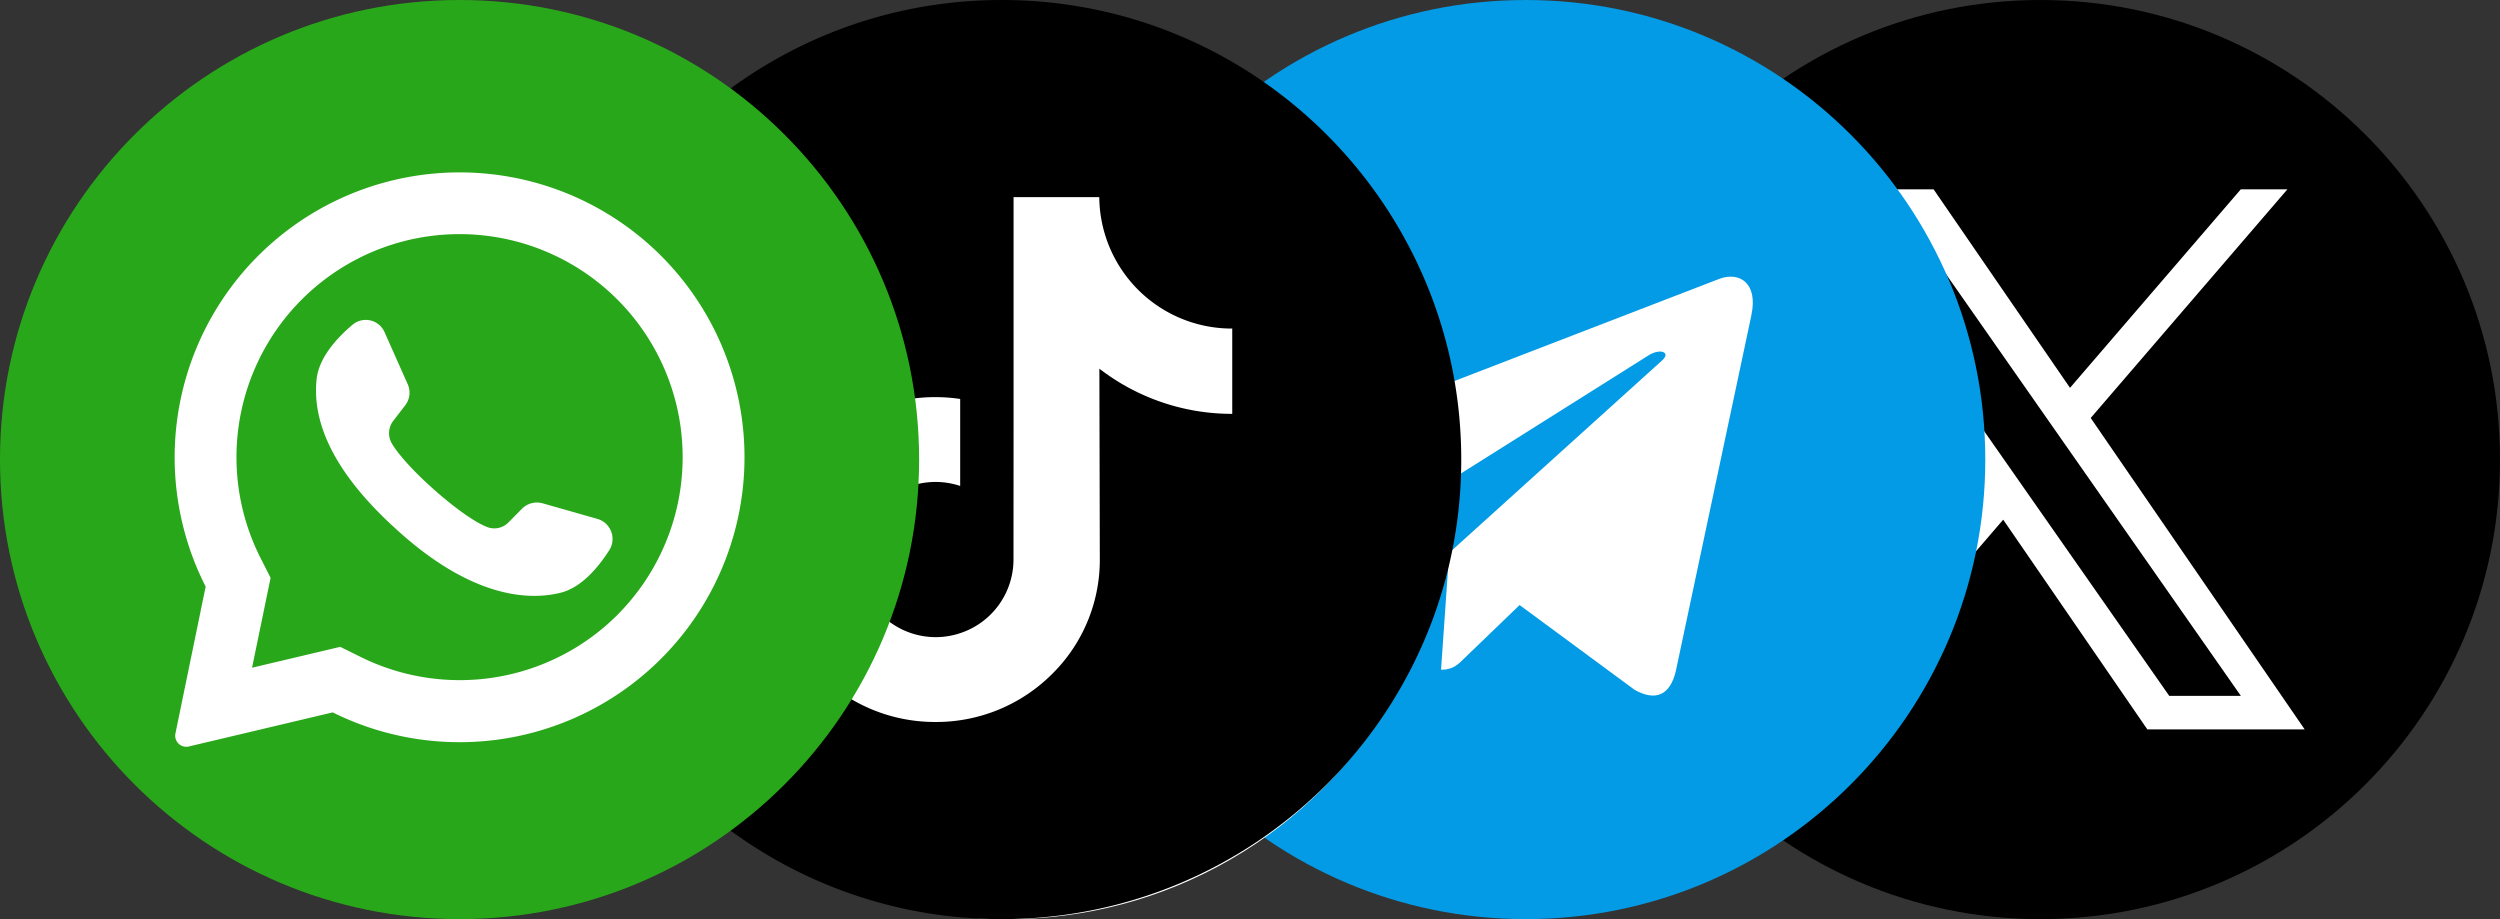 <svg xmlns="http://www.w3.org/2000/svg" width="68" height="25" fill="none"><rect width="100%" height="100%" fill="#333333" stroke="none"/><g clip-path="url(#a)"><path fill="#000" d="M55.5 0C48.597 0 43 5.597 43 12.5S48.597 25 55.5 25 68 19.403 68 12.5 62.403 0 55.5 0"/><path fill="#fff" d="m56.867 11.369 5.351-6.22H60.95l-4.646 5.4-3.711-5.4h-4.28l5.611 8.167-5.611 6.523h1.268l4.906-5.704 3.92 5.704h4.28zm-6.83-5.266h1.948l8.966 12.824h-1.948z"/></g><g clip-path="url(#b)"><path fill="#039BE5" d="M41.5 25C48.404 25 54 19.404 54 12.5S48.404 0 41.5 0 29 5.596 29 12.5 34.596 25 41.5 25"/><path fill="#fff" d="m34.72 12.23 12.052-4.648c.56-.202 1.048.137.866.983l.002-.001-2.053 9.667c-.152.686-.559.852-1.129.53l-3.125-2.304-1.507 1.452c-.167.167-.307.308-.63.308l.222-3.18 5.791-5.233c.252-.222-.056-.347-.388-.126l-7.158 4.506-3.085-.962c-.67-.213-.684-.67.142-.993"/></g><g clip-path="url(#c)"><circle cx="27.419" cy="12.903" r="12.097" fill="#fff"/><path fill="#000" d="M27.246 0c-6.902 0-12.5 5.598-12.5 12.5S20.344 25 27.246 25s12.5-5.597 12.5-12.5S34.15 0 27.246 0m6.271 9.564v1.693a5.9 5.9 0 0 1-3.614-1.229l.012 5.21a4.36 4.36 0 0 1-1.309 3.106 4.46 4.46 0 0 1-3.16 1.294 4.47 4.47 0 0 1-3.162-1.294c-.91-.9-1.38-2.12-1.3-3.402a4.37 4.37 0 0 1 1.103-2.638 4.47 4.47 0 0 1 3.358-1.502q.341 0 .672.05v2.366a2.111 2.111 0 0 0-2.78 2.034 2.11 2.11 0 0 0 1.032 1.778 2.1 2.1 0 0 0 1.748.192 2.11 2.11 0 0 0 1.45-2.002l.002-3.489V5.362H29.9q.004.347.07.675a3.605 3.605 0 0 0 3.54 2.9h.007z"/></g><g clip-path="url(#d)"><path fill="#29A71A" d="M12.5 25C19.404 25 25 19.404 25 12.5S19.404 0 12.5 0 0 5.596 0 12.5 5.596 25 12.5 25"/><path fill="#fff" d="M18.012 6.989a7.751 7.751 0 0 0-12.418 8.967l-.822 3.993a.3.3 0 0 0 .046.231.3.3 0 0 0 .319.124l3.913-.927a7.75 7.75 0 0 0 8.962-12.388m-1.22 9.738A6.07 6.07 0 0 1 9.8 17.864l-.545-.27-2.4.568.007-.03.498-2.415-.267-.527a6.068 6.068 0 1 1 9.698 1.537"/><path fill="#fff" d="M16.578 14.956c-.294.463-.758 1.03-1.342 1.17-1.023.248-2.593.009-4.546-1.812l-.024-.021c-1.717-1.593-2.163-2.918-2.055-3.97.06-.596.557-1.135.976-1.488a.558.558 0 0 1 .873.2l.632 1.421a.56.56 0 0 1-.07.568l-.319.415a.55.55 0 0 0-.05.614c.18.313.608.775 1.084 1.203.534.483 1.127.925 1.502 1.075a.54.54 0 0 0 .595-.125l.37-.374a.57.57 0 0 1 .555-.142l1.501.427a.568.568 0 0 1 .318.839"/></g><defs><clipPath id="a"><path fill="#fff" d="M43 0h25v25H43z"/></clipPath><clipPath id="b"><path fill="#fff" d="M29 0h25v25H29z"/></clipPath><clipPath id="c"><path fill="#fff" d="M14.746 0h25v25h-25z"/></clipPath><clipPath id="d"><path fill="#fff" d="M0 0h25v25H0z"/></clipPath></defs></svg>